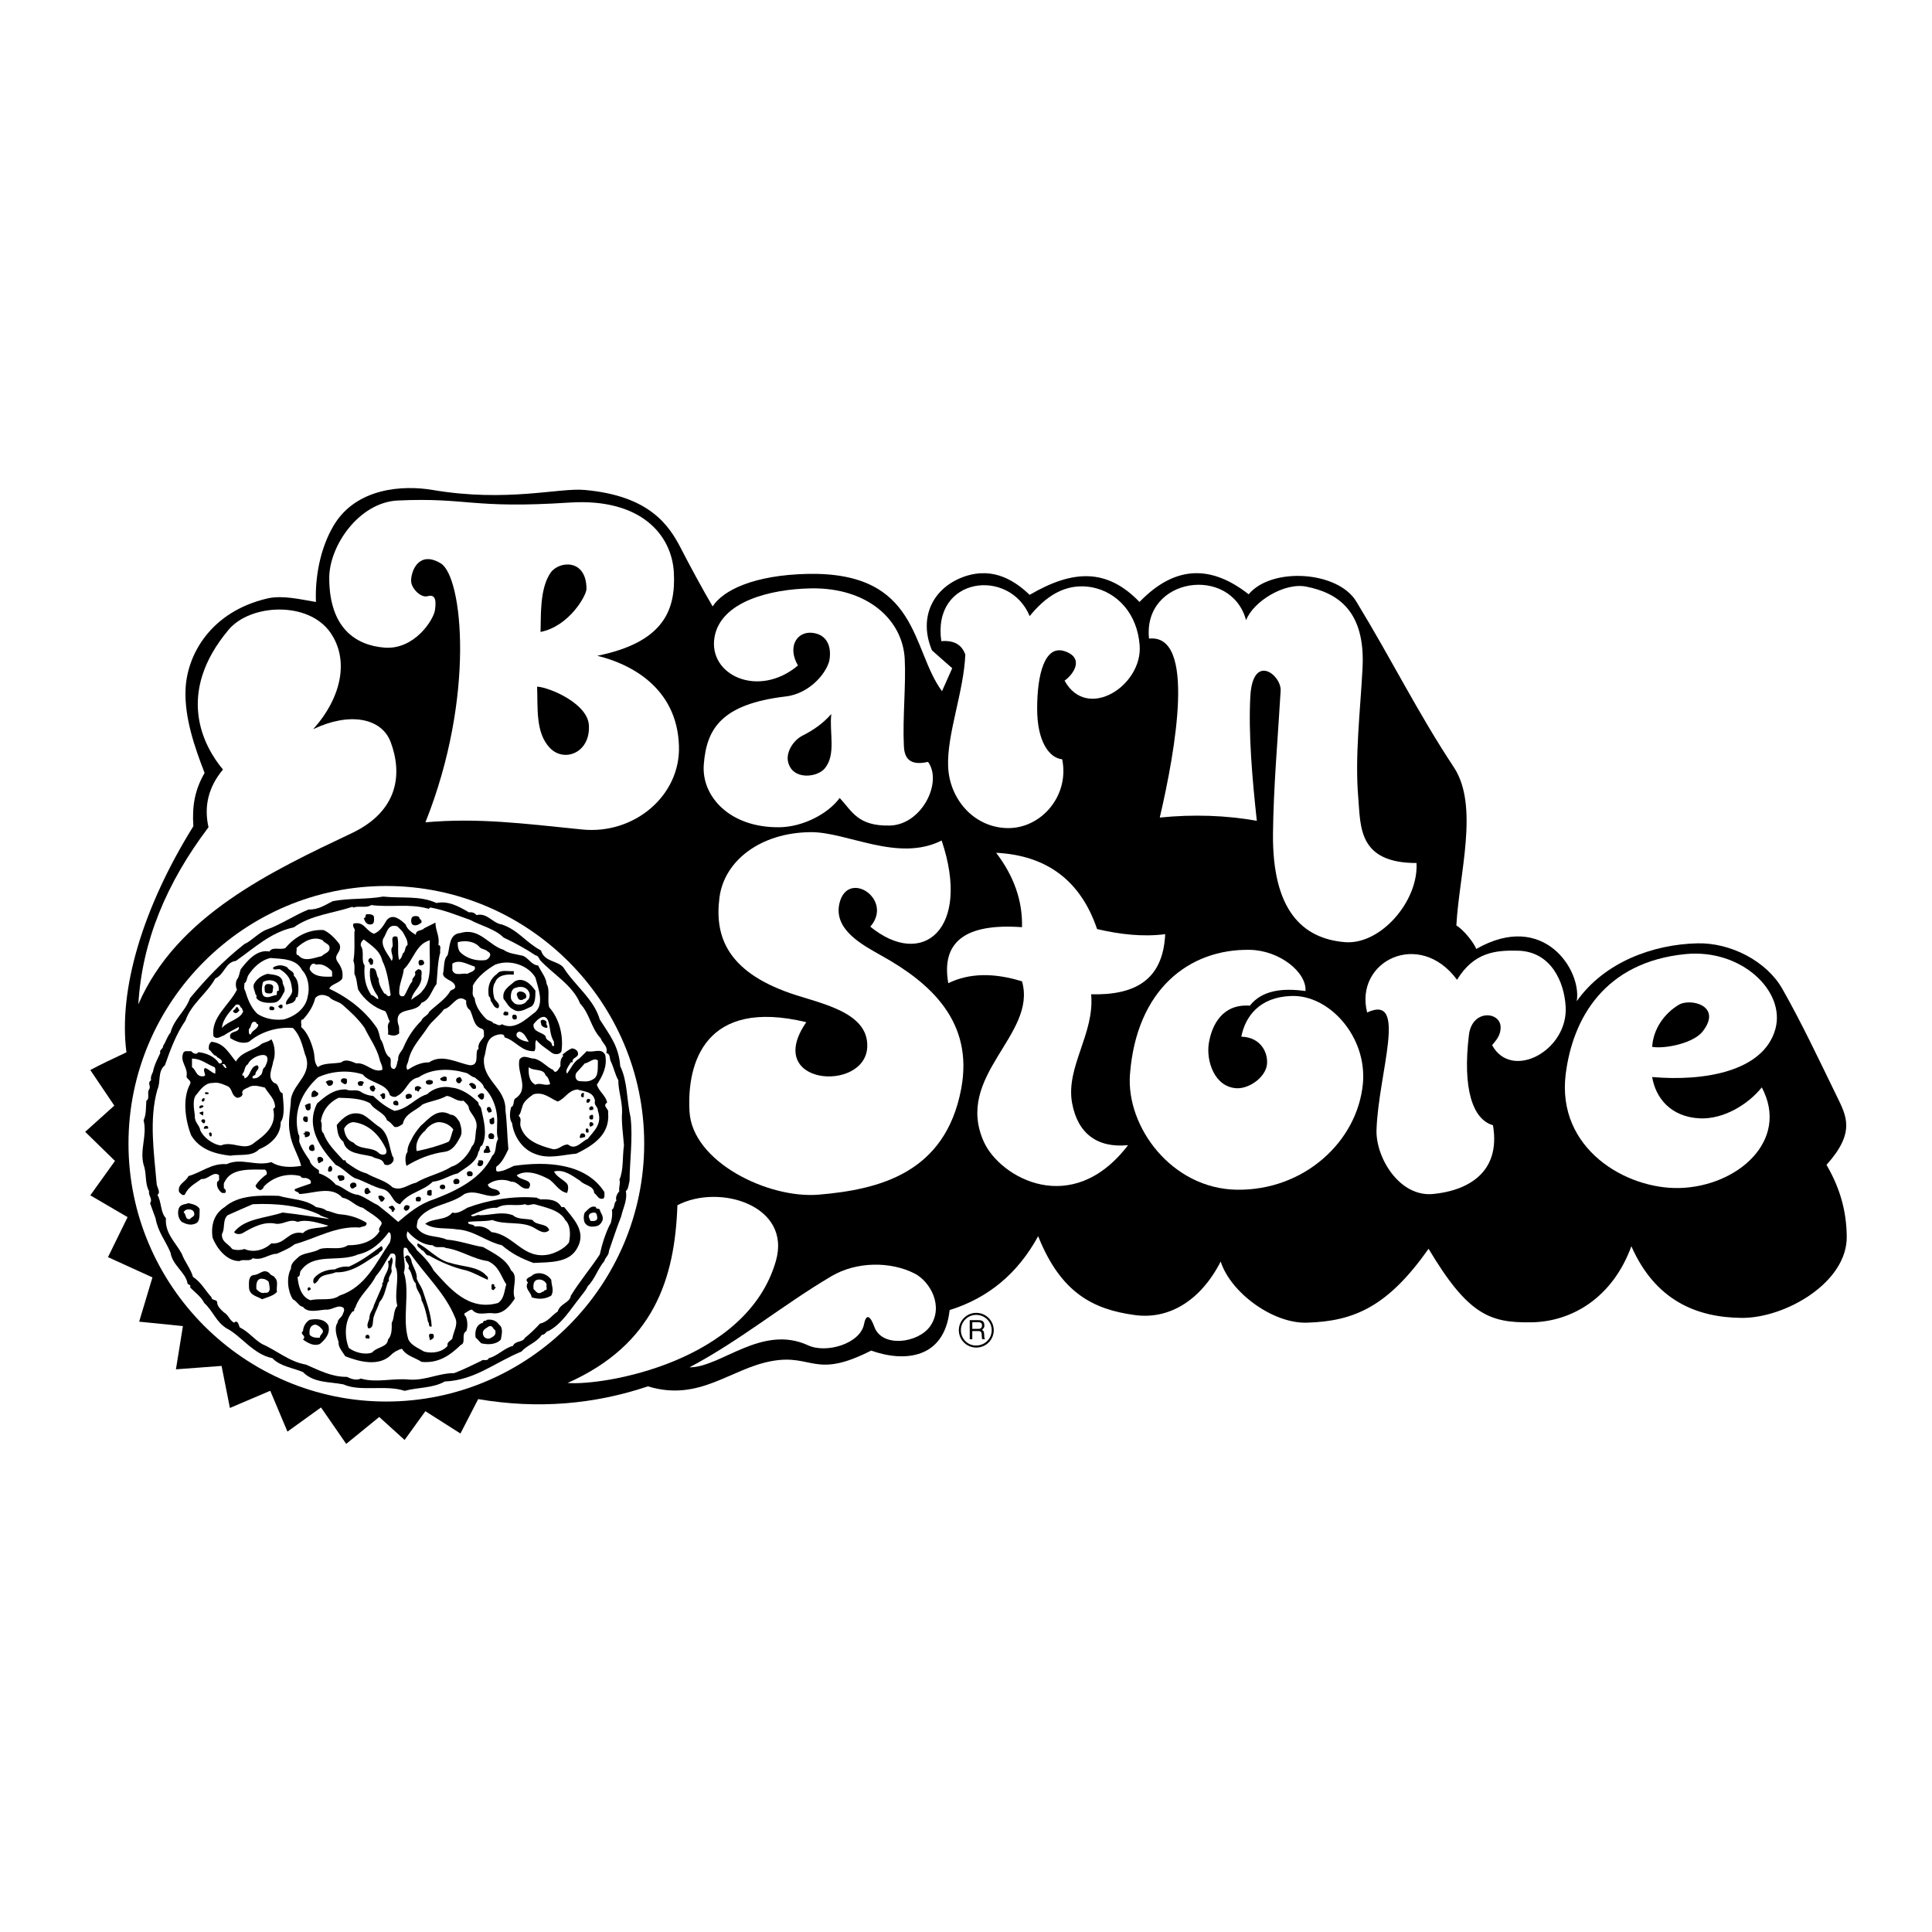 <?xml version="1.0" encoding="utf-8"?>
<!-- Generator: Adobe Illustrator 13.0.0, SVG Export Plug-In . SVG Version: 6.00 Build 14948)  -->
<!DOCTYPE svg PUBLIC "-//W3C//DTD SVG 1.0//EN" "http://www.w3.org/TR/2001/REC-SVG-20010904/DTD/svg10.dtd">
<svg version="1.0" id="Layer_1" xmlns="http://www.w3.org/2000/svg" xmlns:xlink="http://www.w3.org/1999/xlink" x="0px" y="0px"
	 width="192.756px" height="192.756px" viewBox="0 0 192.756 192.756" enable-background="new 0 0 192.756 192.756"
	 xml:space="preserve">
<g>
	<polygon fill-rule="evenodd" clip-rule="evenodd" fill="#FFFFFF" points="0,0 192.756,0 192.756,192.756 0,192.756 0,0 	"/>
	<path fill-rule="evenodd" clip-rule="evenodd" d="M12.615,104.99c-0.815-6.268,1.631-14.438,6.676-22.558
		c-0.136-2.056,0.153-3.635,1.122-5.317c-1.002-2.582-2.005-5.504-1.903-8.273c0.119-3.482,2.48-7.814,8.188-9.139
		c1.495-0.339,3.295,0.102,4.824,0.357c-0.102-2.412,0.408-5.351,1.767-7.627c2.259-3.805,6.982-4.042,9.87-3.55
		c7.423,1.257,12.622-0.238,15.169,0c6.489,0.577,8.425,3.533,9.615,5.843c0.9,1.75,2.157,4.077,3.159,5.776
		c1.02-1.597,4.077-3.126,9.479-3.245c11.161-0.221,10.311,7.525,13.403,11.704c0.34-0.765,0.68-1.529,1.019-2.293
		c-0.679-0.594-1.359-1.189-2.021-1.784c-1.376-3.278,0.085-6.268,3.262-7.372c3.007-1.02,5.146,0.577,6.489,1.834
		c4.331-2.531,7.712-2.65,10.956,0.713c3.636-3.771,7.254-3.618,10.889-0.765c2.294-2.751,8.901-2.327,10.736,0.714
		c3.669,6.03,6.099,11.042,9.75,16.562c2.531,3.873,0.51,10.634,0.238,15.764c0.832,0.51,1.801,1.834,1.987,2.344
		c6.744-3.856,10.549,2.157,10.022,5.214c2.769-3.923,7.645-5.673,12.026-5.775c3.312-0.085,6.914,1.767,8.494,4.552
		c1.937,3.414,3.687,7.135,5.419,10.686c0.985,2.004,1.886,3.635-1.02,6.861c1.376,2.361,1.987,4.639,2.021,7.119
		c0.085,4.586-6.081,8.17-10.464,8.152c-4.519-0.033-8.646-1.748-11.024-7.15c-1.852,5.078-5.878,7.541-10.006,7.592
		c-4.076,0.053-6.268-0.695-10.227-7.338c-4.06,5.76-7.406,7.236-12.146,7.373c-3.397,0.102-7.609-3.008-8.595-6.098
		c-2.056,4.008-5.267,5.809-8.596,5.334c-4.111-0.561-7.355-2.191-9.615-7.865c-2.021,3.703-4.96,6.166-8.833,7.371
		c-0.526,4.91-4.552,5.215-7.831,4.043c-5.623,2.871-5.843,0.322-9.869,1.037c-4.162,0.73-7.22,4.111-12.401,2.531
		c-5.317,1.783-10.939,2.293-16.936,1.273l-1.767,3.432l-3.5-2.225l-2.072,2.869l-2.531-2.293l-3.296,2.684l-2.514-3.635
		l-3.347,2.412l-1.716-4.076l-4.025,1.715l-0.833-4.195l-4.552,0.34l0.696-4.314l-4.365-0.441l1.325-4.418l-4.434-2.021l1.954-3.99
		l-3.72-2.176l2.463-3.432l-2.973-2.904l2.905-2.615l-2.395-3.551C10.253,106.096,11.103,105.705,12.615,104.99L12.615,104.99z"/>
	<path fill-rule="evenodd" clip-rule="evenodd" d="M99.146,132.715c0-0.951-0.781-1.732-1.75-1.732
		c-0.951,0-1.732,0.781-1.732,1.732c0,0.967,0.781,1.732,1.732,1.732C98.365,134.447,99.146,133.682,99.146,132.715L99.146,132.715z
		"/>
	<path fill-rule="evenodd" clip-rule="evenodd" fill="#FFFFFF" d="M164.836,107.455c5.215,0.457,11.144-0.562,12.299-4.809
		c1.019-3.754-3.381-8-8.97-7.457c-8.068,0.798-11.263,6.404-11.959,12.009c-0.9,7.406,6.014,11.467,11.364,11.33
		c5.759-0.152,11.025-4.723,8.205-10.039c-1.427,1.768-3.856,3.178-6.149,3.092C166.637,111.445,165.176,109.492,164.836,107.455
		L164.836,107.455z"/>
	<path fill-rule="evenodd" clip-rule="evenodd" fill="#FFFFFF" d="M136.399,101.016c-1.291-5.129,5.215-8.357,8.97-3.262
		c1.682-2.751,3.821-2.955,6.063-2.904c3.313,0.068,4.638,3.125,4.773,5.572c0.272,4.383-5.385,7.439-7.338,3.855
		c0.289-0.373,0.866-0.9,0.849-1.801c-0.017-1.562-2.836-1.816-3.159,0.766c-0.662,5.418,0.391,8.459,2.396,9.02
		c0.832,4.857-2.718,6.557-5.979,6.863c-3.347,0.322-5.708-3.619-5.64-6.354C137.504,107.115,140.527,99.096,136.399,101.016
		L136.399,101.016z"/>
	<path fill-rule="evenodd" clip-rule="evenodd" fill="#FFFFFF" d="M124.695,100.336c1.206-1.527,3.211-1.783,5.555-1.461
		c0.119-1.885-2.599-4.059-5.555-4.11c-6.047-0.102-11.313,3.94-11.959,12.434c-0.391,5.215,4.162,11.416,10.686,11.5
		c6.658,0.086,11.992-4.773,12.553-10.566c0.441-4.688-3.347-8.9-7.135-8.764c-3.21,0.102-4.604,2.072-4.994,4.059
		c1.869,0.051,2.667,1.496,2.565,2.736c-0.119,1.273-1.716,2.445-2.989,2.412c-2.26-0.086-3.092-2.736-2.82-4.469
		C120.891,102.273,121.96,100.133,124.695,100.336L124.695,100.336z"/>
	<path fill-rule="evenodd" clip-rule="evenodd" fill="#FFFFFF" d="M94.611,98.094c-0.73-4.127,1.699-5.996,7.355-5.588
		c0.067-2.616-0.799-5.096-2.582-7.423c5.079,0.255,8.442,2.803,10.073,7.61c2.259,0.527,4.536,0.799,6.795,0.51
		c-0.221,4.706-3.177,6.099-7.39,5.997c0.374,3.924-2.548,7.236-1.902,10.838c0.561,3.074,2.531,4.518,5.589,4.213
		c-5.589,7.32-12.74,3.244-14.371-0.289c-3.041-6.643,5.334-10.703,3.788-16.053C99.113,97.023,96.65,97.092,94.611,98.094
		L94.611,98.094z"/>
	<path fill-rule="evenodd" clip-rule="evenodd" fill="#FFFFFF" d="M80.444,101.984c-10.073-2.43-11.925,4.025-11.653,8.9
		c0.272,5.047,7.865,8.732,12.894,8.307c5.996-0.508,12.638-2.123,14.218-10.582c1.24-6.643-3.023-10.516-7.933-13.25
		c-1.937-1.087-4.791-2.599-4.23-5.182c0.781-3.533,5.47-0.458,3.091,2.277c5.215,4.264,10.09,0.237,7.118-8.596
		c-4.366,2.208-9.462-0.883-13.097-0.833c-4.96,0.051-8.596,2.837-9.071,6.523c-0.509,3.924,0.833,7.355,7.016,9.53
		c2.956,1.035,7.882,1.834,7.729,5.385C86.322,109.033,76.079,108.303,80.444,101.984L80.444,101.984z"/>
	<path fill-rule="evenodd" clip-rule="evenodd" fill="#FFFFFF" d="M114.639,63.713c-0.645-6.116,8.171-7.389,9.683-1.834
		c0.714-1.869,3.839-3.805,6.031-3.347c3.125,0.628,5.877,2.429,5.588,8.103c-0.221,4.332-0.781,8.799-0.424,12.979
		c0.237,2.888,0,6.489,5.81,6.489c0.203,3.822-3.585,8.154-7.102,7.899c-4.348-0.34-7.287-3.261-7.219-10.82
		c0.051-4.757,0.492-9.564,0.764-14.27c0.086-1.562-2.769-3.822-3.023,0.544c-0.203,3.72,0.188,8.221,0.646,12.434
		c-3.074-0.543-6.302-0.662-9.683-0.323C117.271,74.89,119.361,63.203,114.639,63.713L114.639,63.713z"/>
	<path fill-rule="evenodd" clip-rule="evenodd" fill="#FFFFFF" d="M93.915,63.968c-0.935-6.438,6.812-7.356,8.816-2.498
		c1.443-1.783,3.482-3.431,6.319-2.854c2.412,0.51,4.416,2.582,4.654,5.775c0.306,4.009-5.249,7.61-7.491,3.517
		c0.917-0.646,2.004-2.276,0-2.939c-2.005-0.663-2.735,2.395-2.735,5.691c-0.017,3.295,1.189,4.96,2.497,5.096
		c0.747,3.635-2.106,6.948-5.504,6.862c-3.38-0.085-5.775-2.973-5.877-6.183c-0.119-3.21,1.563-7.423,1.716-11.127
		C95.954,64.307,95.172,63.866,93.915,63.968L93.915,63.968z"/>
	<path fill-rule="evenodd" clip-rule="evenodd" fill="#FFFFFF" d="M79.612,66.396c-1.087-1.869-0.102-3.414,1.41-3.261
		c1.512,0.153,1.919,1.393,1.75,2.599c-0.153,1.206-1.868,3.465-4.4,3.754c-6.421,0.764-7.882,3.245-8.154,6.778
		c-0.255,3.159,2.565,6.336,7.56,6.268c2.361-0.034,4.858-1.359,5.997-2.921c1.24,1.325,1.8,2.82,4.994,2.752
		c3.193-0.068,5.3-4.315,3.822-6.353c-2.056,0.476-2.361-0.629-2.412-1.58c-0.136-2.837,0.221-6.115,0.085-8.697
		c-0.204-3.89-3.703-7.118-9.326-7.033c-4.094,0.068-9.02,1.308-9.649,4.858C70.626,67.365,75.671,69.709,79.612,66.396
		L79.612,66.396z"/>
	<path fill-rule="evenodd" clip-rule="evenodd" fill="#FFFFFF" d="M13.804,100.201c3.806-8.851,13.335-13.301,21.319-17.089
		c4.688-2.242,5.011-5.979,3.856-9.071c-0.917-2.446-4.145-3.007-7.729-1.291c2.871-3.211,3.584-6.948,1.715-9.632
		c-2.191-3.16-7.967-2.888-10.158-0.289c-5.334,6.354-2.514,11.62-0.561,13.947c-1.444,1.732-1.919,3.652-1.444,5.758
		C16.624,88.055,14.161,93.933,13.804,100.201L13.804,100.201z"/>
	<path fill-rule="evenodd" clip-rule="evenodd" fill="#FFFFFF" d="M41.017,57.937c-0.017,0.714,0.935,1.733,1.631,1.546
		c0.646-0.17,0.934,0.136,0.748,1.393c-0.153,1.002-2.073,3.975-5.045,3.737c-2.921-0.238-5.47-2.005-5.503-6.88
		c-0.034-3.262,2.973-7.61,6.829-7.797c7.016-0.322,7.338,0.85,17.157,0.204c7.22-0.459,10.209,3.33,10.396,6.981
		c0.204,3.754-1.019,6.965-7.644,8.307c3.126,0.748,7.984,3.058,8.154,9.021c0.153,4.943-4.484,8.85-9.683,8.307
		c-6.013-0.612-10.379-1.172-15.611-0.713c5.012-12.554,3.704-24.529,1.529-25.837C41.833,54.914,41.017,56.901,41.017,57.937
		L41.017,57.937z"/>
	<path fill-rule="evenodd" clip-rule="evenodd" fill="#FFFFFF" d="M68.791,136.418c5.079-2.686,9.343-6.252,14.184-9.105
		c2.497-1.461,5.861-1.479,8.273-0.256c1.58,0.816,2.922,3.279,1.563,5.25c-1.207,1.715-4.808,2.174-5.572,0.084
		c-0.391-1.086-0.815-1.408-1.036-0.271c-0.391,1.953-3.771,2.939-5.572,2.107C75.994,132.086,71.917,136.434,68.791,136.418
		L68.791,136.418z"/>
	<path fill-rule="evenodd" clip-rule="evenodd" fill="#FFFFFF" d="M56.628,137.98c8.612-3.84,10.702-10.396,10.957-17.734
		c4.196-2.191,11.432,0.033,9.818,5.588C74.499,135.873,60.247,138.27,56.628,137.98L56.628,137.98z"/>
	<path fill-rule="evenodd" clip-rule="evenodd" d="M164.836,104.447c0.119-1.834,1.24-3.346,2.649-4.195
		c1.139-0.697,4.4,0.068,2.396,2.65C168.998,104.057,166.178,104.668,164.836,104.447L164.836,104.447z"/>
	<path fill-rule="evenodd" clip-rule="evenodd" d="M82.941,71.238c-0.221,1.818,0.51,4.043-0.663,5.436
		c-0.765,0.917-3.295,1.206-3.669-0.748c-0.169-0.934,0.561-2.072,1.427-2.514C81.26,72.784,82.143,72.138,82.941,71.238
		L82.941,71.238z"/>
	<path fill-rule="evenodd" clip-rule="evenodd" d="M53.587,68.503c0.085,2.158-0.169,4.586,1.257,6.099
		c1.427,1.529,4.094,0.509,3.907-2.276C58.599,70.185,54.862,68.588,53.587,68.503L53.587,68.503z"/>
	<path fill-rule="evenodd" clip-rule="evenodd" d="M53.928,63.05c0.067-1.359-0.136-4.298,1.019-5.929
		c0.849-1.172,3.567-1.393,3.567,1.648C58.514,59.381,56.815,62.473,53.928,63.05L53.928,63.05z"/>
	<path fill-rule="evenodd" clip-rule="evenodd" fill="#FFFFFF" d="M38.537,88.395c14.167,0,25.735,11.535,25.735,25.701
		c0,14.168-11.568,25.736-25.735,25.736c-14.167,0-25.718-11.568-25.718-25.736C12.819,99.93,24.37,88.395,38.537,88.395
		L38.537,88.395z"/>
	<path fill-rule="evenodd" clip-rule="evenodd" fill="#FFFFFF" d="M98.943,132.715c0,0.848-0.696,1.527-1.546,1.527
		c-0.849,0.018-1.529-0.68-1.529-1.527c0-0.85,0.68-1.529,1.529-1.529C98.247,131.186,98.943,131.865,98.943,132.715L98.943,132.715
		z"/>
	<path fill-rule="evenodd" clip-rule="evenodd" d="M96.751,133.615h0.255v-0.816h0.628c0.391,0,0.289,0.357,0.323,0.578l0.034,0.238
		h0.288c-0.102-0.154-0.067-0.205-0.085-0.459c-0.034-0.322-0.034-0.357-0.221-0.477c0.17-0.152,0.255-0.238,0.238-0.475
		c-0.018-0.441-0.306-0.494-0.612-0.494h-0.85V133.615L96.751,133.615z"/>
	<path fill-rule="evenodd" clip-rule="evenodd" fill="#FFFFFF" d="M97.618,131.916c0.153,0,0.391,0.051,0.357,0.373
		c-0.034,0.256-0.187,0.289-0.357,0.289h-0.611v-0.662H97.618L97.618,131.916z"/>
	<path fill-rule="evenodd" clip-rule="evenodd" d="M43.548,90.094c1.206-0.255,2.276,0.374,3.245,0.934
		c0.306-0.051,0.561,0.051,0.747,0.272c1.07-0.272,1.597,0.815,2.531,0.934c1.665,0.578,2.327,1.75,3.907,2.599
		c0.34,1.155,1.614,0.985,2.226,1.682c1.155,1.835,3.041,3.144,3.635,5.198c0.951,1.512,1.903,2.633,2.039,4.654
		c0.748,1.529,0.628,3.346,1.036,5.129c0.238,2.023-0.085,4.299-0.102,6.32c-0.102,0.34-0.102,0.814-0.374,1.02
		c0.187,0.865-0.306,1.783-0.458,2.514c-0.476,1.207-0.85,2.379-1.223,3.449c-0.017,0.492-0.34,0.576-0.459,1.018
		c-0.628,0.715-0.951,1.818-1.665,2.516c-0.187,0.441-0.561,0.814-0.849,1.223c-0.85,1.053-1.733,2.549-3.075,3.244
		c-0.255,0.018-0.306,0.391-0.646,0.373c-0.578,0.816-1.41,0.986-2.056,1.682c-2.599,1.055-4.621,2.855-7.627,2.975
		c-1.189,0.678-2.684,0.576-4.009,0.934c-1.886-0.629-4.434,0.119-6.116-0.646c-1.41-0.271-2.956-0.135-4.026-1.223
		c-1.019-0.441-2.276-0.561-3.058-1.393c-1.886-0.357-3.16-2.275-4.57-2.973c-1.087-0.697-1.308-1.682-2.225-2.531
		c-0.323-0.662-1.002-1.104-1.41-1.562c0.153-0.34-0.289-0.188-0.272-0.477c-0.238-1.053-1.495-1.75-1.682-2.988
		c-0.51-1.225-1.24-2.021-1.495-3.432c-0.187-0.477-0.356-1.002-0.543-1.496c0.289-0.441-0.187-0.73-0.102-1.205
		c-0.441-0.766-0.221-1.783-0.543-2.617c-0.408-1.527,0.374-2.92,0-4.449c0.272-0.578,0.221-1.275,0.272-1.953
		c0.374-0.188,0.051-0.799,0.271-1.121c0.238-0.34-0.221-0.646,0.204-0.918c-0.085-0.322,0.102-0.662,0.187-0.85
		c0.119-0.662,0.476-1.324,0.73-1.869c-0.119-0.355,0.289-0.373,0.289-0.73c0.289-0.424,0.391-0.916,0.73-1.307
		c0.374-1.41,1.444-2.057,1.954-3.449c1.529-1.852,3.295-3.72,5.418-5.385c0.748-0.323,1.444-1.189,2.311-1.478
		c1.359-0.492,2.701-1.41,4.094-1.97c0.935,0.034,1.648-0.442,2.412-0.833c1.75-0.323,3.312-0.153,5.028-0.458
		C40.117,89.652,41.884,89.329,43.548,90.094L43.548,90.094z"/>
	<path fill-rule="evenodd" clip-rule="evenodd" fill="#FFFFFF" d="M42.699,90.654c0.137,0.085,0.137-0.153,0.289-0.102
		c1.444,0.272,2.548,0.748,3.907,1.223c1.121,0.595,2.514,0.917,3.347,1.767c1.172,0.543,2.225,1.138,3.177,1.767
		c0.271,0.051,0.339,0.255,0.458,0.476c1.325,1.444,3.245,2.479,4.009,4.349c0.968,1.02,1.07,2.43,2.038,3.449
		c0.17,0.51,0.781,0.814,0.561,1.477c0.441,0.086,0.306,0.561,0.458,0.85c0.306,0.611,0.408,1.273,0.748,1.869
		c-0.017,1.002,0.391,2.039,0.374,3.16c-0.085,1.068,0.119,2.344,0.187,3.346c-0.17,1.139-0.017,2.412-0.458,3.432
		c0.153,0.203-0.102,0.85,0,1.121c-0.17,0.186-0.441,0.629-0.289,0.934c-0.289,0.256-0.152,0.766-0.458,0.918
		c0.068,0.408,0.017,0.85-0.102,1.309c-0.509,0.916-0.883,2.139-1.104,3.158c-0.832,1.275-2.072,2.77-2.888,4.111
		c-0.102,0.73-1.07,0.764-1.308,1.58c-0.628,0.408-0.968,1.035-1.767,1.205c-0.458,0.494-0.985,1.02-1.495,1.41
		c-0.255,0.51-0.951,0.256-1.206,0.816c-0.884,0.221-1.546,1.018-2.413,1.223c-0.153,0.373-0.561,0.051-0.748,0.271
		c-0.9,0.426-1.766,0.867-2.7,1.223c-1.58,0-2.854,0.748-4.468,0.646c-1.682-0.17-3.278,0.355-4.841-0.102
		c-0.458,0.221-0.985,0.033-1.393-0.17c-1.529,0.016-2.786-0.662-4.094-1.225c-1.631-0.271-3.024-1.477-4.383-2.055
		c-0.9-0.561-1.292-1.189-2.225-1.664c-0.068-0.119-0.17-0.832-0.561-0.459c-0.493-0.289-0.526-0.748-1.019-1.037
		c-0.306-0.287-0.68-0.611-0.663-1.018c-0.051-0.289-0.594-0.154-0.561-0.477c-0.578-0.611-1.036-1.512-1.852-2.039
		c-0.238-0.832-0.833-1.512-1.121-2.311c-0.628-1.154-1.699-2.037-1.58-3.549c-0.56-0.578-0.424-1.598-0.849-2.328
		c0.391-0.254-0.102-0.781-0.085-1.205c-0.254-2.973-0.764-6.336,0.085-9.309c0.356-0.766,0-1.803,0.748-2.414
		c0.543-1.545,1.104-3.09,2.055-4.467c0.561-1.648,2.124-2.666,2.973-4.195c0.935-0.408,1.002-1.631,2.056-1.75
		c1.834-1.291,3.5-2.871,5.775-3.346c1.716-1.24,3.89-1.393,5.861-2.056c0.017,0.034,0.068,0.085,0.084,0.085
		c0.544-0.221,1.292,0.085,1.784-0.255C38.979,90.552,40.864,90.128,42.699,90.654L42.699,90.654z"/>
	<path fill-rule="evenodd" clip-rule="evenodd" d="M37.314,91.588c0.034,0.306,0,0.663-0.374,0.646
		c-0.391,0.017-0.561-0.339-0.646-0.646c0.272,0.017,0.085-0.289,0.272-0.374C36.872,91.198,37.348,91.198,37.314,91.588
		L37.314,91.588z"/>
	<path fill-rule="evenodd" clip-rule="evenodd" d="M41.867,91.673c0.17,0.102,0.204,0.187,0.187,0.374
		c-0.255,0.204-0.628,0.391-0.917,0.187c-0.153-0.187-0.153-0.561,0-0.747C41.357,91.333,41.884,91.351,41.867,91.673L41.867,91.673
		z"/>
	<path fill-rule="evenodd" clip-rule="evenodd" d="M40.474,92.234c0.136,0.458,0.561,0.765,1.019,1.036
		c-0.017-0.543,0.595-0.356,0.833-0.662c0.374-0.187,0.748-0.374,1.121-0.561c0,0.849,0.442,1.325,0.289,2.242
		c0.34,0.034,0.119,0.492,0.187,0.73c-0.271,1.019-0.271,2.123-0.374,3.16c-0.458,0.561-0.68,1.631-1.495,1.867
		c-0.527,1.156-2.769,0.256-2.328,2.141c0.153,0.256,0.068,0.629,0.103,0.918c-0.374,0.307-0.714,0.221-1.122,0.102
		c0.102-0.543-0.187-0.883,0.187-1.307c-0.221-0.324-0.221-0.73-0.476-1.02c-1.054-0.324-2.089-1.139-2.684-2.141
		c-0.153-0.629-0.102-1.002-0.374-1.58c-0.017-0.306,0.068-0.917-0.102-1.291c0.17-0.9,0.085-2.123,0.102-2.888
		c0.17-0.323-0.238-0.408-0.102-0.833c1.104-0.254,1.189,0.697,2.056,1.019c0.663-0.289,0.917-0.798,1.292-1.393
		C39.216,91.096,39.981,91.775,40.474,92.234L40.474,92.234z"/>
	<path fill-rule="evenodd" clip-rule="evenodd" fill="#FFFFFF" d="M40.185,92.981c0.221,0.441,0.509,0.798,0.476,1.308
		c-0.306,0.153-0.17,0.696-0.476,0.833c-0.085,0.323-0.136,0.458-0.356,0.662c-0.221-0.628,0-1.614-0.188-2.327
		c-0.9-0.238-0.238,0.798-0.561,1.121c-0.153,0.476,0.272,0.85,0,1.291c-0.424-0.764-1.104-1.461-0.849-2.225
		c0.374-0.459,0.391-1.529,1.41-1.223C39.862,92.625,39.981,92.761,40.185,92.981L40.185,92.981z"/>
	<path fill-rule="evenodd" clip-rule="evenodd" d="M33.866,94.188c0.323,0.833-0.68,1.02-0.187,1.767
		c0.357,0.51,0.578,0.934,0.476,1.665c-0.306,0.492-1.104,0.543-1.308,1.02c1.902,0.9,3.584,2.191,4.756,3.924
		c0.187,0.322,0.255,0.746,0.357,1.121c0.408,0.525,0.306,1.273,0.833,1.75c0.476,0.203-0.17,1.188,0.561,1.223
		c0.289-0.256,0.238-0.697,0.374-0.934c-0.051-0.613,0.425-0.85,0.561-1.309c0.442-1.002,0.968-1.801,1.767-2.6
		c0.068-0.322,0.679-0.527,0.747-0.85c0.646-0.645,1.716-1.307,2.141-2.123c0.153-0.119,0.441-0.119,0.476-0.391
		c-0.068-0.68-1.155-0.662-1.223-1.291c0.153-0.612,0.017-1.427,0.458-1.852c0.255-0.815,0.102-2.141,1.308-2.225
		c1.869-0.561,2.803,1.24,4.281,1.682c0.493,0.357,1.104,0.408,1.682,0.543c0.781,0.085,0.968,0.951,1.767,1.019
		c0.323,0.696,0.765,1.122,0.85,1.852c0.357,0.578,0.034,1.613,0.255,2.326c0.968,1.07,1.444,2.77,1.223,4.367
		c-0.119,0.34-0.646,0.373-0.935,0.186c-0.543-0.424-1.189-0.799-1.58-1.307c-0.204,0.34,0.017,0.797-0.187,1.121
		c-1.308,0.084-1.834-1.055-2.99-1.377c0.034-0.459-0.663-0.289-0.917-0.188c-1.019,0.391-0.832,1.428-1.121,2.227
		c-0.221,2.311,2.225,2.955,2.141,5.299c0.153,1.105,0.169,2.549,0.289,3.822c-0.306,0.629-0.646,1.377-1.206,1.75
		c0,0.188-0.085,0.373,0.085,0.477c0.628,0,1.138-0.324,1.665-0.561c3.245-0.477,7.186-0.289,9.037,2.615
		c-0.017,0.203,0.068,0.477-0.102,0.646c-0.51,0.135-0.578-0.307-0.917-0.562c-0.051-0.746-0.968-0.73-1.393-1.205
		c-0.799-0.51-1.614-1.189-2.616-0.934c0.255,0.51,0.815,0.746,1.206,1.121c0.306,0.236,0.204,0.746,0.102,1.018
		c-0.849-0.135-1.206-1.018-1.868-1.393c-0.9-0.475-2.174-0.984-3.16-0.373c0.306,0.561,1.767,0.373,1.206,1.309
		c-0.833,0.186-0.985-0.697-1.767-0.664c-0.73-0.322-1.715-0.221-2.327,0.289c0.188,0.629,1.122,0.256,1.223,0.936
		c-1.121,0.662-2.259-0.561-3.55,0c-1.444,1.137-3.636,1.035-4.655,2.598c-0.034,0.238-0.119,0.459-0.102,0.748
		c0.731,1.07,2.004,0.748,2.99,1.207c1.274,0.102,2.413,0.543,3.635,0.746c1.07,0.629,2.31,1.189,2.786,2.328
		c0.816,0.611-0.017,1.852,0.374,2.803c-0.458,0.68-1.104,1.562-2.14,1.477c-0.714-0.135-1.546,0.324-2.14-0.373
		c-0.289,0.018-0.493,0.271-0.748,0.373c0,0.086-0.017,0.238,0.102,0.273c0.204,0.355,0.255,1.035,0.085,1.494
		c-0.561,0.307,0.017,1.189-0.561,1.393c-1.053,1.02-2.208,1.852-3.907,1.682c-0.663-0.441-1.512-0.578-1.954-1.307
		c-0.424,0.102-0.849,0.355-1.121,0.645c-1.206,1.154-3.159,0.646-4.535,0.102c-0.221-0.373-0.748-0.934-0.663-1.41
		c-0.17-0.51-0.493-1.426-0.102-1.936c0-0.322,0.323-0.492,0.476-0.748c0.068-0.254,0.289-0.475,0.102-0.746
		c-0.561-0.375-1.121,0.271-1.784,0.186c-0.696,0.051-1.784,0.373-2.242-0.271c-0.408-0.051-0.578-0.543-1.019-0.764
		c-0.493-0.748-0.68-2.141-0.187-3.059c-0.017-0.543,0.391-0.814,0.833-1.223c0.543-0.373,1.427-0.34,2.055-0.73
		c0.883-0.256,2.021,0.17,2.786-0.373c1.257,0.016,2.531-0.357,3.159-1.395c-0.221-0.457,0.476-0.627,0.102-1.035
		c-0.543-0.561-1.291-0.936-1.767-1.309c-0.815-0.186-1.206-0.865-2.039-1.002c-1.07-1.24-2.904-0.408-4.297-0.373
		c-0.085-0.289-0.527-0.188-0.459-0.477c0.442-0.186,1.053-0.373,1.58-0.561c0.17-0.34-0.255-0.51-0.458-0.561
		c-0.204,0-0.442,0.051-0.544-0.188c-1.393-0.355-2.769,0.119-3.652,1.037c-0.085,0.238-0.136,0.271-0.374,0.373
		c-0.204-0.119-0.408-0.186-0.458-0.475c0.272-0.408,0.646-0.781,1.121-1.121c0.017-0.188-0.017-0.357-0.187-0.459
		c-1.393,0-3.346-0.188-4.009,1.205c-0.153,0.17-0.068,0.443-0.085,0.664c0.153,0.084,0.204,0.152,0.187,0.373
		c-0.067,0.152-0.254,0.068-0.374,0.084c-0.306-0.221-0.594-0.627-0.476-1.121c0.306-0.117,0.136-0.406,0.187-0.645
		c-0.578-0.459-1.087,0.459-1.767,0.373c-0.628,0.477-1.291,0.748-1.665,1.58c-0.289,0.119-0.441-0.203-0.561-0.271
		c-0.187-0.832,0.646-0.969,0.935-1.598c1.291-0.355,2.31-1.307,3.805-1.188c1.461-0.68,2.905,0.254,4.468-0.205
		c0.815,0.545,1.971,0.545,2.973,0.375c-0.255-1.037-0.968-2.072-1.121-3.246c-0.255-1.137,0.085-2.428,0.102-3.447
		c0.306-1.631,2.259-2.463,1.393-4.469c-0.271-0.934-0.509-1.936-1.206-2.598c-1.58-0.119-3.211,0.391-4.366,1.375
		c-0.645,0.271-1.342-0.033-1.868-0.355c-0.238-0.85,0.951-0.443,0.849-1.121c-0.493,0.271-1.087,0.561-1.495,0.848
		c-0.357,0.104-0.68,0.443-1.036,0.086c-0.289-1.885,1.562-3.092,2.344-4.654c-0.153-0.289-0.153-0.748,0-1.02
		c0.238-0.289,0.238-0.68,0.374-1.019c0.561-0.713,1.546-2.021,2.871-1.767c0.289-0.527,1.121-0.102,1.597-0.357
		c0.9-1.087,2.242-1.869,3.805-1.784C32.948,93.101,33.458,93.661,33.866,94.188L33.866,94.188z"/>
	<path fill-rule="evenodd" clip-rule="evenodd" fill="#FFFFFF" d="M32.847,94.375c0.187,0.646-0.425,0.679-0.748,1.019
		c-0.713,0.136-1.732,0.646-2.327-0.085c-0.357-0.034-0.119-0.476-0.187-0.73c0.646-0.594,1.665-1.257,2.616-0.764
		C32.337,94.069,32.66,94.103,32.847,94.375L32.847,94.375z"/>
	<path fill-rule="evenodd" clip-rule="evenodd" fill="#FFFFFF" d="M38.146,95.869c0.476,0.9,0.663,2.311,0.832,3.414
		c-0.322,0.322-0.356-0.135-0.646-0.17c-0.289-0.475-0.56-0.918-0.56-1.494c-0.306-0.323-0.085-1.189-0.833-1.002
		c-0.17,1.053,0.204,2.022,0.748,2.768c0.255,0.73-0.408-0.152-0.646-0.102c-0.595-0.918-0.748-1.75-0.663-2.956
		c-0.391-0.526,0.017-1.41-0.374-1.953c-0.051-0.272,0.068-0.476,0.289-0.646C37.093,94.357,37.909,94.833,38.146,95.869
		L38.146,95.869z"/>
	<path fill-rule="evenodd" clip-rule="evenodd" fill="#FFFFFF" d="M42.886,93.814c-0.119,1.732,0.357,3.856-0.73,5.028
		c-0.306,0.441-0.764,0.578-1.121,0.918c0.153-0.9,0.9-1.189,1.02-2.141c-0.085-0.289,0.221-0.867-0.289-0.917
		c-0.152,0-0.255,0.187-0.374,0.272c0.187,0.509-0.323,0.476-0.255,0.935c-0.391,0.441-0.527,1.086-0.849,1.477
		c-0.272,0.051-0.408-0.016-0.458-0.271c-0.034-0.951,0.356-1.512,0.458-2.412C41.255,95.784,41.51,94.17,42.886,93.814
		L42.886,93.814z"/>
	<path fill-rule="evenodd" clip-rule="evenodd" fill="#FFFFFF" d="M48.661,94.935c0.476,0.221,0.188,0.696-0.187,0.849
		c-0.935,0.136-1.971-0.153-2.616-0.849c-0.153-0.272-0.204-0.527-0.187-0.935c0.764-0.204,1.682-0.085,2.157,0.476
		C48.05,94.731,48.423,94.68,48.661,94.935L48.661,94.935z"/>
	<path fill-rule="evenodd" clip-rule="evenodd" fill="#FFFFFF" d="M30.146,96.803c0.595,0.595,0.781,1.75,0.561,2.582
		c-0.187,1.24-1.308,2.039-2.412,2.328c-0.985,0.102-1.869-0.086-2.616-0.561c-0.679-0.662-0.968-1.494-1.223-2.311
		c-0.153-0.203-0.068-0.492-0.068-0.748c0.238-0.119,0.238-0.492,0.357-0.746c0.493-0.782,1.257-1.546,2.242-1.767
		C28.158,95.683,29.568,95.631,30.146,96.803L30.146,96.803z"/>
	<path fill-rule="evenodd" clip-rule="evenodd" d="M37.229,95.784c-0.034,0.17,0.051,0.357-0.102,0.458
		c-0.271,0.136-0.221-0.289-0.374-0.289c-0.017-0.204,0.017-0.271,0.187-0.374C37.076,95.546,37.127,95.716,37.229,95.784
		L37.229,95.784z"/>
	<path fill-rule="evenodd" clip-rule="evenodd" d="M42.325,96.056c-0.017,0.237-0.271,0.271-0.458,0.271
		c-0.119-0.136-0.17-0.407,0-0.543C42.155,95.733,42.257,95.801,42.325,96.056L42.325,96.056z"/>
	<path fill-rule="evenodd" clip-rule="evenodd" fill="#FFFFFF" d="M47.354,96.43c0.187,0.476-0.459,0.544-0.73,0.73
		c-0.493-0.119-1.24,0.289-1.495-0.357c0-0.221,0-0.441,0-0.662C45.859,95.666,46.657,96.243,47.354,96.43L47.354,96.43z"/>
	<path fill-rule="evenodd" clip-rule="evenodd" fill="#FFFFFF" d="M53.418,97.533c0.271,1.037,0.9,2.582,0,3.432
		c-0.883,0.646-2.039,1.887-3.347,1.223c-0.289,0.256-0.561-0.066-0.849-0.102c-0.119-0.254-0.543-0.221-0.748-0.459
		c-0.509-0.525-1.053-1.223-1.121-2.055c-0.34-0.289-0.119-0.814-0.187-1.207c0.425-0.883,1.41-1.646,2.242-2.123
		C50.921,95.666,52.721,96.328,53.418,97.533L53.418,97.533z"/>
	<path fill-rule="evenodd" clip-rule="evenodd" fill="#FFFFFF" d="M33.135,97.059c0,0.119,0,0.271,0,0.373
		c-0.866,0.051-1.869,0.018-2.242-0.73c0.017-0.34,0.255-0.748,0.645-0.459c0.612-0.136,1.071,0.187,1.495,0.561
		C33.135,96.854,33.135,96.974,33.135,97.059L33.135,97.059z"/>
	<path fill-rule="evenodd" clip-rule="evenodd" d="M29.313,97.348c0.527,0.459,0.527,1.41,0.374,2.123
		c-0.289,0-0.102,0.289-0.289,0.373c-0.153,0.271-0.543,0.271-0.833,0.391c-0.221-0.492,0.765-0.9,0.561-1.596
		c-0.085-0.951-0.425-1.461-1.206-1.937c-0.221-0.051-0.748,0.17-0.663-0.187c0.476-0.272,0.934-0.272,1.41,0
		C28.855,96.888,29.381,96.872,29.313,97.348L29.313,97.348z"/>
	<path fill-rule="evenodd" clip-rule="evenodd" d="M51.26,97.245c-0.764-0.067-1.597,0.051-1.852,0.747
		c-0.306,0.426-0.221,1.121-0.102,1.58c0.068,0.271,0.73,0.611,0.391,1.02c-0.425,0-0.51-0.477-0.748-0.748
		c0-0.186-0.034-0.34-0.187-0.459c-0.153-1.002,0.136-1.732,0.833-2.225c0.323-0.458,1.121-0.221,1.665-0.272
		C51.26,96.99,51.26,97.143,51.26,97.245L51.26,97.245z"/>
	<path fill-rule="evenodd" clip-rule="evenodd" d="M28.192,97.908c0,0.441,0.289,0.525,0.187,1.02
		c-0.289,0.457-0.442,1.119-1.206,1.119c-0.611,0.035-1.274-0.033-1.597-0.475c-0.017-0.102,0.085-0.289-0.085-0.357
		c-0.017-0.287-0.357-0.764-0.102-1.121c0.289-0.51,0.798-0.798,1.308-0.934C27.258,97.262,28.022,97.229,28.192,97.908
		L28.192,97.908z"/>
	<path fill-rule="evenodd" clip-rule="evenodd" fill="#FFFFFF" d="M27.733,98.264c0.102,0.154,0.085,0.375,0.085,0.578
		c-0.357-0.033-0.068,0.373-0.272,0.441c-0.408,0.035-0.815,0.375-1.223,0.102c-0.289-0.271-0.204-0.967-0.085-1.393
		C26.646,97.688,27.513,97.721,27.733,98.264L27.733,98.264z"/>
	<path fill-rule="evenodd" clip-rule="evenodd" d="M53.418,98.842c0,0.578,0,1.24-0.374,1.562c-0.561,0.238-1.24,0.748-1.869,0.289
		c-0.442-0.203-0.629-0.68-0.935-1.035c-0.17-0.885,0.543-1.24,1.121-1.75C52.246,97.432,53.01,98.248,53.418,98.842L53.418,98.842z
		"/>
	<path fill-rule="evenodd" clip-rule="evenodd" d="M27.258,98.553c-0.085,0.188,0.034,0.543-0.272,0.561
		c-0.204,0-0.458,0.035-0.561-0.186c-0.017-0.324-0.119-0.596,0.187-0.748C26.918,98.162,27.292,98.18,27.258,98.553L27.258,98.553z
		"/>
	<path fill-rule="evenodd" clip-rule="evenodd" fill="#FFFFFF" d="M52.755,98.928c0.153,0.254,0.136,0.73-0.187,0.916
		c-0.204,0.391-0.815,0.477-1.206,0.289c-0.187-0.203-0.271-0.203-0.374-0.475c-0.067-0.443,0.034-1.02,0.459-1.105
		C51.906,98.383,52.483,98.418,52.755,98.928L52.755,98.928z"/>
	<path fill-rule="evenodd" clip-rule="evenodd" d="M52.483,99.283c0.136,0.375-0.204,0.34-0.374,0.477
		c-0.442,0.084-0.442-0.256-0.561-0.545C51.668,98.672,52.466,98.994,52.483,99.283L52.483,99.283z"/>
	<path fill-rule="evenodd" clip-rule="evenodd" fill="#FFFFFF" d="M36.38,102.562c0.458,0.967,1.189,1.953,1.478,3.057
		c0.085,0.459,0.323,0.646,0.289,1.121c-0.968,0.34-1.597-0.764-2.599-0.645c-0.441-0.17-1.053-0.492-1.495-0.102
		c-0.765,0.17-1.75,0.016-2.327,0.475c-0.442-0.459-0.289-1.121-0.459-1.682c-0.204-0.764-0.561-1.75-1.223-2.326
		c0.085-0.256-0.153-0.766,0.187-0.748c0.561-0.611,1.02-1.309,1.223-2.141c0.408-0.441,0.934-0.34,1.393-0.102
		c0.289,0.373,0.9,0.424,1.308,0.764C34.987,100.965,35.768,101.678,36.38,102.562L36.38,102.562z"/>
	<path fill-rule="evenodd" clip-rule="evenodd" fill="#FFFFFF" d="M46.895,100.779c0.374,0.73,0.323,1.613,1.207,1.867
		c0.254,0.119,0.153,0.459,0.187,0.748c-0.187,0.357-0.51,0.543-0.561,1.02c-0.017,0.102,0.085,0.322-0.085,0.289
		c-0.255,0.543,0.204,1.578-0.748,1.578c-1.291-0.236-2.786-1.172-4.094-0.287c-0.815-0.018-1.495,0.34-2.14,0.746
		c-0.272-0.305,0.068-0.695,0.085-0.934c0.289-1.342,1.24-2.242,1.953-3.346c0.374-0.578,1.087-1.07,1.597-1.768
		c0.85-0.188,1.308-1.648,2.225-0.85C46.453,100.252,46.64,100.625,46.895,100.779L46.895,100.779z"/>
	<path fill-rule="evenodd" clip-rule="evenodd" fill="#FFFFFF" d="M24.013,100.506c0.221,0.086,0.102,0.238,0.255,0.375
		c-0.255,0.814-1.546,0.984-2.124,1.682c0.068-0.951,0.9-1.732,1.393-2.328C23.826,100.184,23.928,100.252,24.013,100.506
		L24.013,100.506z"/>
	<path fill-rule="evenodd" clip-rule="evenodd" d="M28.192,100.32c0,0.084,0.017,0.236-0.085,0.271
		c-0.17,0.084-0.272-0.086-0.374-0.188C27.801,100.404,28.022,100.064,28.192,100.32L28.192,100.32z"/>
	<path fill-rule="evenodd" clip-rule="evenodd" d="M27.36,100.693c-0.068,0.152-0.255,0.086-0.374,0.086
		c-0.153-0.053-0.153-0.289,0-0.375C27.139,100.404,27.444,100.439,27.36,100.693L27.36,100.693z"/>
	<path fill-rule="evenodd" clip-rule="evenodd" d="M23.912,100.779c-0.085,0.051-0.238,0.373-0.476,0.287
		c-0.476-0.254,0.119-0.287,0.102-0.561C23.826,100.371,23.741,100.779,23.912,100.779L23.912,100.779z"/>
	<path fill-rule="evenodd" clip-rule="evenodd" d="M50.717,101.254c-0.17,0.086-0.306,0.086-0.476,0
		c-0.102-0.188,0.187-0.475,0.271-0.289C50.785,100.881,50.683,101.119,50.717,101.254L50.717,101.254z"/>
	<path fill-rule="evenodd" clip-rule="evenodd" d="M51.549,101.627c-0.051,0.104-0.187,0.086-0.289,0.086
		c-0.169-0.102-0.204-0.289-0.084-0.459C51.481,101.17,51.617,101.322,51.549,101.627L51.549,101.627z"/>
	<path fill-rule="evenodd" clip-rule="evenodd" fill="#FFFFFF" d="M54.709,101.9c0.221,0.746,0.153,1.375,0.561,2.037
		c-0.068,0.137,0.17,0.561-0.187,0.391c-0.034-0.576-0.595-0.391-0.646-0.934c-0.306-0.441-1.291-0.373-1.206-1.207
		C53.587,101.713,54.386,100.965,54.709,101.9L54.709,101.9z"/>
	<path fill-rule="evenodd" clip-rule="evenodd" d="M54.539,102.002c-0.153,0.238,0.255,0.373,0,0.561
		c-0.272-0.051-0.561-0.17-0.561-0.477C53.792,101.611,54.437,101.678,54.539,102.002L54.539,102.002z"/>
	<path fill-rule="evenodd" clip-rule="evenodd" fill="#FFFFFF" d="M25.763,102.273c-0.018,0.305-0.51,0.525-0.646,0.748
		c-0.255,0.508-0.339-0.119-0.272-0.375c0.272-0.119,0.12-0.916,0.731-0.645C25.508,102.188,25.814,102.137,25.763,102.273
		L25.763,102.273z"/>
	<path fill-rule="evenodd" clip-rule="evenodd" fill="#FFFFFF" d="M52.755,103.938c-0.458-0.033-0.951-0.221-1.206-0.543
		c-0.051-0.289,0.017-0.391,0.272-0.477C52.313,103.021,52.483,103.514,52.755,103.938L52.755,103.938z"/>
	<path fill-rule="evenodd" clip-rule="evenodd" d="M27.258,105.908c-0.085,0.68-0.646,1.58,0.102,2.141
		c0.561,0.102,0.374,0.918,0.832,1.02c0.068,0.916,0.289,2.191-0.187,2.887c0.017,1.291-0.985,2.227-2.141,2.701
		c-0.748,0.766-1.852,0.477-2.888,0.646c-1.512-0.17-3.058-0.611-3.907-2.039c-0.578-1.479-0.9-3.652-0.102-5.113
		c0.169-0.373-0.357-0.475-0.357-0.764c0.187-0.918-0.748-1.479-0.289-2.412c0.187-0.17,0.476-0.068,0.747-0.102
		c0.204,0.221,0.51,0.406,0.73,0.102c0.798,0.084,1.665,0.459,2.056,1.121c0.102,0,0.238,0.016,0.289-0.102
		c0.034-0.391-0.476-0.391-0.561-0.646c-0.306-0.033-0.509-0.51-0.747-0.645c-0.017-0.307,0-0.578,0.271-0.766
		c1.274,0.137,1.716,1.121,2.429,1.971c0.611-1.035,1.716-1.035,2.599-1.783c0.306-0.152,0.748-0.221,0.934-0.441
		C27.461,104.277,27.496,105.348,27.258,105.908L27.258,105.908z"/>
	<path fill-rule="evenodd" clip-rule="evenodd" d="M57.597,104.873c0.356,0.695-0.628,0.561-0.458,1.121
		c-0.255-0.104-0.255,0.186-0.374,0.287c-0.102,0.188-0.391,0.562-0.187,0.834c0.374-0.51,0.68-1.207,1.207-1.496
		c0.306-0.305,0.458-0.424,0.747-0.746c0.714,0.186,1.461-0.375,1.852,0.373c0.237,1.223-0.323,2.174-0.833,2.973
		c0.188,0.662,0.917,1.121,1.02,1.783c-0.527,0.357,0.221,0.629,0.102,1.02c0.204,2.225-1.563,3.279-3.16,4.076
		c-1.359,0.104-2.803,0.596-4.196,0c-1.257-0.475-2.073-1.799-2.225-3.039c-0.306-0.426-0.221-1.121-0.103-1.598
		c0.323-0.102,0.204-0.561,0.374-0.832c1.546-0.951,0.17-2.549,0.459-3.906c0.374-0.578,1.002-0.086,1.495-0.104
		c0.764,0.188,1.223,0.85,1.869,1.121c0.271,0.545,0.595-0.186,0.73-0.373c-0.017-0.391,0-0.764,0.289-1.02
		c-0.017-0.033-0.068-0.068-0.102-0.102c0.272-0.256,0.578-0.477,0.935-0.646C57.274,104.6,57.46,104.703,57.597,104.873
		L57.597,104.873z"/>
	<path fill-rule="evenodd" clip-rule="evenodd" fill="#FFFFFF" d="M26.425,106.469c-0.306,0.137-0.17,0.697-0.476,0.832
		c-0.187,0.238-0.441,0.307-0.73,0.289c-0.119-0.271,0.17-0.271,0.272-0.391c-0.068-0.355,0.543-0.543,0.187-0.918
		c-0.781,0.119-0.628,1.139-1.291,1.309c0-0.102,0-0.238-0.119-0.289c-0.153,0.068-0.068-0.119-0.068-0.186
		c0.255-0.205,0.153-0.748,0.543-0.936C24.965,105.381,27.496,104.447,26.425,106.469L26.425,106.469z"/>
	<path fill-rule="evenodd" clip-rule="evenodd" fill="#FFFFFF" d="M21.397,106.469c0.153,0.152,0.068,0.441,0.085,0.646
		c-0.374-0.086-0.578-0.408-1.019-0.561c-0.374,0.289,0.374,0.832-0.289,0.832c-0.629-0.018-0.595-0.629-1.02-0.918
		c0-0.289,0-0.561,0-0.85C20.021,105.604,20.65,106.18,21.397,106.469L21.397,106.469z"/>
	<path fill-rule="evenodd" clip-rule="evenodd" fill="#FFFFFF" d="M59.652,105.807c-0.034,0.68,0.102,1.58-0.476,1.869
		c-0.441,0.289-0.866,0.221-1.393,0.186c-0.374-0.066-0.459-0.561-0.272-0.832c0.272-0.305,0.561-0.629,0.833-0.934
		C58.786,106.045,59.245,105.467,59.652,105.807L59.652,105.807z"/>
	<path fill-rule="evenodd" clip-rule="evenodd" fill="#FFFFFF" d="M22.603,106.555c-0.221,0.066-0.323-0.324-0.458-0.375
		C22.518,106.096,22.484,106.334,22.603,106.555L22.603,106.555z"/>
	<path fill-rule="evenodd" clip-rule="evenodd" fill="#FFFFFF" d="M54.437,107.301c0.289,0.154,0.357,0.596,0.459,0.85
		c-0.459,0.256-1.002-0.186-1.478,0.068c-0.663-0.322-0.714-1.172-0.663-1.75C53.231,106.91,54.25,106.555,54.437,107.301
		L54.437,107.301z"/>
	<path fill-rule="evenodd" clip-rule="evenodd" fill="#FFFFFF" d="M47.354,107.488c0.271,0.254,0.849,0.561,0.934,1.02
		c0.849,0.799,1.41,2.191,1.308,3.635c0.017,0.492-0.085,0.934,0.102,1.494c-0.34,0.51-0.102,1.275-0.578,1.666
		c-1.087,2.293-3.516,3.465-5.86,4.365c-1.393,0.441-2.497,1.359-3.534,2.242c-0.662-0.578-1.274-1.088-2.038-1.682
		c-0.612-0.271-1.257-0.781-1.954-1.02c-0.935-0.084-1.41-0.746-2.242-1.02c-0.391-0.475-1.02-0.916-1.665-1.121
		c-0.034-0.119,0.068-0.305-0.102-0.373c-0.323-0.203-0.765-0.527-0.833-0.934c-0.374-0.527-0.815-1.189-1.036-1.852
		c-0.017-0.256,0.084-0.561-0.085-0.748c-0.544-2.225,0.306-4.18,1.954-5.674c1.376-0.645,3.074-0.748,4.467-0.289
		c0.663,0.867,2.413,0.867,2.701,2.055c0.187,0.172,0.526,0.273,0.747,0.086c0.968-0.51,1.02-1.648,2.124-1.852
		c1.359-0.934,3.177-0.883,4.671-0.459C46.776,107.08,47.014,107.455,47.354,107.488L47.354,107.488z"/>
	<path fill-rule="evenodd" clip-rule="evenodd" d="M44.567,107.488c-0.017,0.119,0.068,0.307-0.084,0.373
		c-0.238,0.035-0.612-0.033-0.561-0.271C44.109,107.488,44.347,107.285,44.567,107.488L44.567,107.488z"/>
	<path fill-rule="evenodd" clip-rule="evenodd" d="M46.147,107.777c-0.17,0.051-0.153,0.408-0.476,0.271
		c-0.221-0.119-0.255-0.51,0.102-0.561C46.045,107.352,45.978,107.777,46.147,107.777L46.147,107.777z"/>
	<path fill-rule="evenodd" clip-rule="evenodd" d="M34.613,107.676c-0.017,0.17,0.068,0.373-0.102,0.475
		c-0.204,0.068-0.289-0.119-0.458-0.186C33.866,107.539,34.443,107.506,34.613,107.676L34.613,107.676z"/>
	<path fill-rule="evenodd" clip-rule="evenodd" d="M33.203,107.861c0.085,0.238-0.068,0.426-0.255,0.459
		c-0.339,0.119-0.289-0.34-0.476-0.355C32.66,107.795,33,107.676,33.203,107.861L33.203,107.861z"/>
	<path fill-rule="evenodd" clip-rule="evenodd" d="M43.174,107.861c0.068,0.289-0.102,0.289-0.289,0.357
		c-0.204,0-0.476-0.051-0.374-0.357C42.682,107.709,43.005,107.709,43.174,107.861L43.174,107.861z"/>
	<path fill-rule="evenodd" clip-rule="evenodd" d="M36.295,107.965c0.017,0.135-0.187,0.203-0.102,0.355
		c-0.153-0.018-0.374,0.086-0.458-0.102C35.547,107.828,36.108,107.795,36.295,107.965L36.295,107.965z"/>
	<path fill-rule="evenodd" clip-rule="evenodd" fill="#FFFFFF" d="M22.79,108.406c0.425,0.34,0.289,0.865,0.85,1.121
		c0.221,0,0.509-0.102,0.561-0.357c-0.187-0.492,0.441-0.561,0.73-0.764c0.493-0.188,1.019,0,1.495,0.102
		c0.408,0.695,1.002,1.104,1.019,1.953c-0.084,0.086-0.119,0.119-0.187,0.188c0.391,1.697-0.883,2.633-1.869,3.346
		c-1.002,0.918-2.174-0.221-3.347,0.289c-0.849-0.102-1.75-0.832-2.055-1.494c-0.068-0.545-0.612-0.816-0.543-1.479
		c-0.068-0.578-0.306-1.682,0.187-2.141c0.34-0.424,0.815-1.139,1.58-1.121C21.839,107.93,22.314,108.219,22.79,108.406
		L22.79,108.406z"/>
	<path fill-rule="evenodd" clip-rule="evenodd" d="M47.456,108.609c-0.425,0.17-0.425-0.289-0.663-0.391
		C46.946,107.795,47.676,108.219,47.456,108.609L47.456,108.609z"/>
	<path fill-rule="evenodd" clip-rule="evenodd" d="M37.501,108.609c-0.153,0-0.085,0.408-0.374,0.271
		c-0.255-0.135-0.374-0.51,0-0.561C37.416,108.186,37.348,108.609,37.501,108.609L37.501,108.609z"/>
	<path fill-rule="evenodd" clip-rule="evenodd" d="M42.054,108.609c-0.306-0.068-0.17,0.543-0.476,0.188
		c-0.255,0.084-0.152-0.137-0.187-0.289C41.578,108.219,42.037,108.406,42.054,108.609L42.054,108.609z"/>
	<path fill-rule="evenodd" clip-rule="evenodd" d="M47.727,110.002c0,0.357,0.238,0.322,0.289,0.646
		c0.238,1.121,0.646,2.514,0.085,3.635c-0.289,0.068-0.187,0.525-0.374,0.629c-0.136,1.07-1.376,1.631-2.055,2.156
		c-0.867,0.188-1.563,0.748-2.498,0.832c-1.002,0.986-2.445,1.055-3.261,2.242c-0.798-0.152-0.781-1.238-1.682-1.494
		c-1.002-0.221-1.869-0.814-2.871-1.121c-0.696-0.408-1.189-1.02-1.868-1.309c-1.393-1.545-3.092-3.686-1.852-6.131
		c0.798-0.697,1.647-1.428,2.871-1.393c0.509,0.221,0.883-0.035,1.41,0.186c0.391,0.271,0.832,0.426,1.308,0.459
		c0.628,0.611,1.376,1.172,2.124,1.494c1.393-0.203,2.021-1.273,3.262-1.664c0.578-0.561,1.545-0.867,2.412-0.662
		C46.113,108.609,47.082,109.34,47.727,110.002L47.727,110.002z"/>
	<path fill-rule="evenodd" clip-rule="evenodd" fill="#FFFFFF" d="M59.363,109.816c-0.136,0.508,0.306,0.561,0.289,1.018
		c0.476,1.326-0.407,1.988-1.019,2.803c-0.561,0.17-1.189,1.207-1.971,0.545c-0.628,0.016-0.832,0.51-1.478,0.475
		c-1.359-0.355-2.871-0.85-3.262-2.326c-0.068-0.459,0.17-0.68-0.187-1.02c0.255-0.238,0.255-0.662,0.374-0.85
		c0.068-0.561,0.747-1.02,1.121-1.291c1.053-0.254,1.631,0.408,2.412,0.73c0.815-0.34,1.002-1.088,1.954-1.205
		C58.31,108.932,59.176,108.881,59.363,109.816L59.363,109.816z"/>
	<path fill-rule="evenodd" clip-rule="evenodd" d="M31.726,109.254c-0.188,0.172-0.34,0.223-0.646,0.188
		c-0.017-0.289,0-0.662,0.374-0.645C31.488,108.967,31.861,108.932,31.726,109.254L31.726,109.254z"/>
	<path fill-rule="evenodd" clip-rule="evenodd" d="M20.65,109.17c-0.17,0.018-0.204-0.018-0.187-0.188
		C20.65,108.916,21.091,109.102,20.65,109.17L20.65,109.17z"/>
	<path fill-rule="evenodd" clip-rule="evenodd" d="M38.418,109.17c-0.017,0.17,0.067,0.357-0.085,0.459
		c-0.289,0.135-0.204-0.289-0.374-0.289c-0.067-0.221,0.119-0.102,0.187-0.271C38.231,109.068,38.367,109.051,38.418,109.17
		L38.418,109.17z"/>
	<path fill-rule="evenodd" clip-rule="evenodd" d="M48.288,109.17c0,0.203,0.051,0.441-0.187,0.543
		c-0.272-0.033-0.289-0.236-0.459-0.373C47.744,109.203,48.05,108.916,48.288,109.17L48.288,109.17z"/>
	<path fill-rule="evenodd" clip-rule="evenodd" d="M58.259,109.441c-0.34,0.137-0.357-0.238-0.187-0.373
		C58.412,108.916,58.174,109.34,58.259,109.441L58.259,109.441z"/>
	<path fill-rule="evenodd" clip-rule="evenodd" d="M41.034,109.527c-0.153,0.051-0.289,0.135-0.476,0.102
		C40.117,109,41.374,108.967,41.034,109.527L41.034,109.527z"/>
	<path fill-rule="evenodd" clip-rule="evenodd" fill="#FFFFFF" d="M46.25,109.816c0.271,0.322,0.526,0.424,0.543,0.832
		c0.271,0.611,0.849,0.984,0.747,1.867c-0.153,0.629-0.017,1.445-0.458,1.852c-0.306,0.766-1.156,1.785-2.056,2.039
		c-1.053,0.68-2.412,0.918-3.534,1.598c-0.764,0.152-1.444,0.85-2.327,0.459c-0.696-0.697-1.75-0.885-2.599-1.395
		c-0.765-0.186-1.393-0.662-2.056-1.121c0.034-0.084-0.034-0.135-0.068-0.186c-0.085,0-0.136,0-0.187,0
		c-0.764-0.85-1.631-1.666-1.971-2.686c-0.374-0.287-0.051-0.865-0.271-1.205c0.153-1.037,0.781-1.869,1.767-2.344
		c1.002,0.033,2.259,0.033,3.16,0.561c0.424,0.713,1.427,0.9,1.665,1.682c0.356,0.186,0.458,0.373,0.747,0.662
		c0.34,0.084,0.578-0.137,0.833-0.289c0.221-1.07,1.308-1.309,1.97-1.953c0.765-0.34,1.665-0.426,2.412-0.85
		C45.162,109.391,45.57,109.951,46.25,109.816L46.25,109.816z"/>
	<path fill-rule="evenodd" clip-rule="evenodd" d="M20.378,109.816c-0.068,0.051-0.102,0.117-0.204,0.084
		C19.97,109.629,20.582,109.34,20.378,109.816L20.378,109.816z"/>
	<path fill-rule="evenodd" clip-rule="evenodd" d="M58.905,109.713c-0.085,0.188-0.085,0.357-0.374,0.289
		C58.446,109.68,58.667,109.527,58.905,109.713L58.905,109.713z"/>
	<path fill-rule="evenodd" clip-rule="evenodd" d="M39.726,110.273c-0.237,0.051-0.628-0.016-0.458-0.373
		C39.573,109.68,39.829,109.9,39.726,110.273L39.726,110.273z"/>
	<path fill-rule="evenodd" clip-rule="evenodd" d="M30.893,110.75c-0.442,0.152-0.357-0.238-0.476-0.477
		c0.187-0.084,0.323-0.203,0.561-0.186C30.961,110.291,31.063,110.58,30.893,110.75L30.893,110.75z"/>
	<path fill-rule="evenodd" clip-rule="evenodd" d="M20.276,110.461c-0.136-0.018-0.204,0.17-0.356,0.102
		C19.732,110.24,20.429,110.172,20.276,110.461L20.276,110.461z"/>
	<path fill-rule="evenodd" clip-rule="evenodd" d="M59.176,110.461c0.119,0.34-0.169,0.289-0.356,0.289
		C58.684,110.494,59.007,110.24,59.176,110.461L59.176,110.461z"/>
	<path fill-rule="evenodd" clip-rule="evenodd" d="M49.035,110.75c0.102,0.271-0.17,0.188-0.272,0.271
		c-0.102-0.188-0.323-0.322-0.102-0.561C48.95,110.393,48.95,110.562,49.035,110.75L49.035,110.75z"/>
	<path fill-rule="evenodd" clip-rule="evenodd" d="M20.276,111.311c-0.119-0.102-0.646-0.256-0.187-0.373
		C20.446,110.768,20.208,111.191,20.276,111.311L20.276,111.311z"/>
	<path fill-rule="evenodd" clip-rule="evenodd" d="M45.859,111.955c0.136,0.443,0.289,0.986,0.102,1.395
		c-0.323,0.611-0.73,1.443-1.58,1.562c-1.393,0.186-2.667,0.695-3.822,1.41c-0.119-0.324-0.204-1.037,0.102-1.41
		c-0.051-0.34,0.187-0.9,0.374-1.189c0.255-0.561,0.578-0.951,0.935-1.393c0.781-0.662,1.665-1.869,2.973-1.121
		C45.417,111.209,45.655,111.668,45.859,111.955L45.859,111.955z"/>
	<path fill-rule="evenodd" clip-rule="evenodd" d="M37.688,112.33c1.121,0.645,1.087,1.971,1.478,3.057
		c0.153,0.086,0.085,0.271,0.102,0.375c-0.136,0.391-0.594,0.611-0.935,0.391c-0.169-0.629-0.815-0.477-1.206-0.766
		c-1.087-0.289-2.565-0.221-2.871-1.477c-0.543-0.426-0.578-0.969-0.662-1.666c0.628-0.748,1.426-1.477,2.599-1.035
		C36.736,111.496,37.229,112.006,37.688,112.33L37.688,112.33z"/>
	<path fill-rule="evenodd" clip-rule="evenodd" d="M59.176,111.311c0,0.203,0.051,0.475-0.271,0.357
		c-0.17-0.068-0.085-0.256-0.085-0.357C58.956,111.328,59.074,111.09,59.176,111.311L59.176,111.311z"/>
	<path fill-rule="evenodd" clip-rule="evenodd" d="M30.706,111.496c-0.017,0.154,0.068,0.375-0.102,0.459
		c-0.339,0-0.475-0.287-0.271-0.561C30.451,111.412,30.638,111.328,30.706,111.496L30.706,111.496z"/>
	<path fill-rule="evenodd" clip-rule="evenodd" d="M49.307,111.668c-0.017,0.168,0.068,0.391-0.085,0.475
		c-0.391,0.119-0.391-0.17-0.374-0.475C49.018,111.668,49.29,111.26,49.307,111.668L49.307,111.668z"/>
	<path fill-rule="evenodd" clip-rule="evenodd" d="M20.463,111.77c0,0.102,0.017,0.236-0.085,0.289
		c-0.136,0.051-0.204-0.119-0.289-0.188C20.072,111.65,20.378,111.6,20.463,111.77L20.463,111.77z"/>
	<path fill-rule="evenodd" clip-rule="evenodd" fill="#FFFFFF" d="M38.52,114.656c0.187,0.545-0.289,0.662-0.663,0.441
		c-0.679-0.746-1.902-0.305-2.599-1.104c-0.577-0.188-0.849-0.73-0.934-1.375c0.17-0.357,0.543-0.646,0.934-0.664
		C36.872,112.143,37.943,113.383,38.52,114.656L38.52,114.656z"/>
	<path fill-rule="evenodd" clip-rule="evenodd" fill="#FFFFFF" d="M45.23,112.686c-0.187,0.408-0.238,0.951-0.476,1.225
		c-1.019,0.424-2.073,0.713-3.177,0.934c-0.187-0.799,0.272-1.58,0.85-2.055c0.221-0.357,0.765-0.783,1.308-0.834
		C44.397,111.955,44.907,112.262,45.23,112.686L45.23,112.686z"/>
	<path fill-rule="evenodd" clip-rule="evenodd" d="M59.176,112.059c0.102,0.287-0.119,0.236-0.271,0.373
		C58.684,112.176,58.854,111.752,59.176,112.059L59.176,112.059z"/>
	<path fill-rule="evenodd" clip-rule="evenodd" d="M20.751,112.619c-0.119-0.086-0.543,0.152-0.374-0.188
		C20.497,112.262,20.871,112.295,20.751,112.619L20.751,112.619z"/>
	<path fill-rule="evenodd" clip-rule="evenodd" d="M58.718,112.975c-0.323,0.119-0.272-0.152-0.272-0.355
		C58.769,112.5,58.718,112.771,58.718,112.975L58.718,112.975z"/>
	<path fill-rule="evenodd" clip-rule="evenodd" d="M30.893,113.264c-0.119,0.17-0.289,0.203-0.476,0.188
		c0-0.102,0.034-0.238-0.084-0.289c-0.306-0.102,0.187-0.033,0.084-0.271C30.723,112.873,31.012,112.873,30.893,113.264
		L30.893,113.264z"/>
	<path fill-rule="evenodd" clip-rule="evenodd" d="M21.108,113.35c-0.255,0.117-0.187-0.154-0.271-0.273
		C21.091,112.822,21.159,113.129,21.108,113.35L21.108,113.35z"/>
	<path fill-rule="evenodd" clip-rule="evenodd" d="M49.222,113.637c-0.17-0.016-0.374,0.068-0.459-0.102
		C48.508,112.822,49.613,112.957,49.222,113.637L49.222,113.637z"/>
	<path fill-rule="evenodd" clip-rule="evenodd" d="M58.344,113.451c-0.17-0.018-0.646,0.305-0.458-0.188
		C57.97,112.906,58.548,113.094,58.344,113.451L58.344,113.451z"/>
	<path fill-rule="evenodd" clip-rule="evenodd" d="M31.352,114.471c0.17,0.406-0.255,0.441-0.458,0.271
		C30.604,114.301,31.386,113.91,31.352,114.471L31.352,114.471z"/>
	<path fill-rule="evenodd" clip-rule="evenodd" d="M48.95,114.844c-0.119,0.289-0.425,0.137-0.663,0.188
		c-0.136-0.375,0.255-0.307,0.187-0.664C48.916,114.164,48.763,114.76,48.95,114.844L48.95,114.844z"/>
	<path fill-rule="evenodd" clip-rule="evenodd" d="M32.201,115.863c-0.17,0-0.442,0.408-0.476,0
		C31.386,115.184,32.49,115.371,32.201,115.863L32.201,115.863z"/>
	<path fill-rule="evenodd" clip-rule="evenodd" d="M48.203,115.863c0.051,0.322-0.136,0.576-0.476,0.459
		c-0.238-0.17,0.085-0.324,0-0.561C47.897,115.795,48.101,115.693,48.203,115.863L48.203,115.863z"/>
	<path fill-rule="evenodd" clip-rule="evenodd" d="M33.135,116.508c0.051,0.289-0.085,0.441-0.374,0.375
		C32.625,116.594,32.948,116.033,33.135,116.508L33.135,116.508z"/>
	<path fill-rule="evenodd" clip-rule="evenodd" d="M47.082,117.34c-0.17-0.016-0.374,0.086-0.459-0.084
		C46.351,116.645,47.473,116.764,47.082,117.34L47.082,117.34z"/>
	<path fill-rule="evenodd" clip-rule="evenodd" d="M34.324,117.715c-0.136,0.051-0.271,0.119-0.458,0.102
		c-0.017-0.188-0.357-0.373-0.085-0.561C34.154,117.238,34.478,117.238,34.324,117.715L34.324,117.715z"/>
	<path fill-rule="evenodd" clip-rule="evenodd" d="M45.773,118.088c-0.238,0.051-0.509,0.152-0.543-0.188
		C45.23,117.443,46.08,117.527,45.773,118.088L45.773,118.088z"/>
	<path fill-rule="evenodd" clip-rule="evenodd" d="M35.547,118.377c-0.17,0.068-0.255,0.254-0.476,0.188
		C34.511,117.969,35.717,117.715,35.547,118.377L35.547,118.377z"/>
	<path fill-rule="evenodd" clip-rule="evenodd" d="M44.381,118.275c0.169,0.424-0.272,0.441-0.459,0.289
		C43.735,118.207,44.211,118.088,44.381,118.275L44.381,118.275z"/>
	<path fill-rule="evenodd" clip-rule="evenodd" d="M37.042,118.938c-0.272,0.068-0.238,0.254-0.561,0.188
		c-0.152-0.137-0.152-0.426,0-0.561C36.872,118.344,36.805,118.904,37.042,118.938L37.042,118.938z"/>
	<path fill-rule="evenodd" clip-rule="evenodd" d="M43.073,119.209c-0.119,0.17-0.323,0.051-0.458,0
		c0.017-0.188-0.068-0.441,0.187-0.459C43.208,118.58,43.022,119.006,43.073,119.209L43.073,119.209z"/>
	<path fill-rule="evenodd" clip-rule="evenodd" d="M31.538,120.432c0.357,0.068,0.731,0.104,1.037,0.357
		c0.51,0.084,0.934,0.357,1.478,0.373c0.934,0.086,1.767,0.375,2.514,0.834c0.067,0.441-0.459,0.322-0.646,0.475
		c-2.378-0.188-4.349,1.07-6.523,1.664c-0.493,0.408-1.155,0.664-1.767,0.951c-0.849,0.018-1.444,0.715-2.412,0.443
		c-0.323,0.391-0.951,0.051-1.308,0.287c-1.309,0.035-2.311-1.324-2.701-2.326c-0.187-1.273,0.153-2.395,1.206-3.059
		c1.376-1.223,3.533-1.172,5.402-1.121C29.042,119.668,30.485,119.635,31.538,120.432L31.538,120.432z"/>
	<path fill-rule="evenodd" clip-rule="evenodd" d="M38.418,119.584c-0.153,0.051-0.136,0.406-0.459,0.271
		c-0.067-0.256-0.255-0.221-0.187-0.545C38.146,119.227,38.231,119.379,38.418,119.584L38.418,119.584z"/>
	<path fill-rule="evenodd" clip-rule="evenodd" d="M41.969,119.77c-0.085,0.17-0.272,0.068-0.391,0.086
		c-0.152-0.068-0.068-0.256-0.085-0.357C41.697,119.328,42.122,119.346,41.969,119.77L41.969,119.77z"/>
	<path fill-rule="evenodd" clip-rule="evenodd" d="M53.876,119.668c0.833-0.033,1.715-0.018,2.141,0.764c0.084,0,0.187,0,0.271,0
		c0.867,1.105,2.259,2.412,1.308,4.078c-0.798,1.512-2.735,1.41-4.366,1.494c-1.206-0.441-2.14-0.9-3.16-1.766
		c-1.563-0.357-2.803-1.496-4.467-1.58c-1.054-0.188-2.293,0.051-3.177-0.561c0.815-0.611,2.056-0.289,2.701-1.121
		c0.51,0.17,1.087-0.238,1.495-0.477c1.987-0.748,4.536-1.223,6.964-1.002C53.639,119.65,53.825,119.516,53.876,119.668
		L53.876,119.668z"/>
	<path fill-rule="evenodd" clip-rule="evenodd" d="M19.919,120.619c-0.034,0.543,0.102,1.309-0.476,1.479
		c-0.458,0.186-0.917,0.016-1.308-0.188c-0.374-0.357-0.459-0.934-0.272-1.41c0.204-0.373,0.595-0.322,0.935-0.459
		C19.206,120.127,19.699,120.229,19.919,120.619L19.919,120.619z"/>
	<path fill-rule="evenodd" clip-rule="evenodd" fill="#FFFFFF" d="M31.827,121.162c0.289,0.256,0.696,0.256,1.02,0.459
		c-1.546-0.221-3.075-0.475-4.655-0.645c-1.665,0.561-3.771,0.576-4.841,1.953c0.187,0.238,0.595,0.238,0.85,0.102
		c0.917-0.527,2.106-1.223,3.346-0.934c0.748,0.084,1.359-0.545,2.14-0.188c0.969-0.307,2.09,0.119,3.075,0.373
		c-0.543,0.324-1.954,0.068-2.531,0.748c-1.495-0.322-1.75,1.172-3.16,1.02c-0.696,0.662-1.784,0.969-2.684,0.561
		c-0.374,0.135-0.883,0.135-1.223,0c-0.408-0.561-1.07-0.68-1.02-1.494c0.34-0.561,0.034-1.377,0.561-1.869
		c0.9-0.408,1.597-0.713,2.514-1.105C27.546,120.041,29.823,120.262,31.827,121.162L31.827,121.162z"/>
	<path fill-rule="evenodd" clip-rule="evenodd" fill="#FFFFFF" d="M53.316,120.143c1.121,0.324,2.565,0.596,3.075,1.58
		c0.543,0.494,0.543,1.496,0.374,2.242c-0.425,0.578-1.24,1.004-1.97,1.189c-2.616,0.561-3.482-1.971-5.759-2.225
		c-0.458-0.459-1.002-0.646-1.682-0.561c-0.136-0.322-0.697-0.086-0.646-0.459c0.781-0.102,1.647-0.018,2.412-0.188
		c1.274,0.527,2.905,0.086,4.111,0.748c0.458,0.238,1.036,0.748,1.563,0.271c-0.221-0.746-1.291-0.424-1.665-1.02
		c-0.646-0.17-1.427-0.016-1.953-0.475c-1.138-0.408-2.073-0.018-3.262,0c-0.374-0.137-0.696,0.289-0.934,0
		c0.849-0.34,1.597-0.781,2.616-0.748c0.866-0.525,1.902-0.102,2.786-0.357C52.67,120.348,52.993,120.127,53.316,120.143
		L53.316,120.143z"/>
	<path fill-rule="evenodd" clip-rule="evenodd" d="M40.847,120.33c0.068,0.221-0.102,0.408-0.289,0.459
		c-0.153,0.051-0.187-0.102-0.271-0.17C40.287,120.262,40.559,120.127,40.847,120.33L40.847,120.33z"/>
	<path fill-rule="evenodd" clip-rule="evenodd" d="M39.455,120.619c-0.17,0-0.102,0.408-0.374,0.254
		c0.102-0.322-0.628-0.373-0.102-0.543C39.302,120.178,39.285,120.551,39.455,120.619L39.455,120.619z"/>
	<path fill-rule="evenodd" clip-rule="evenodd" d="M59.839,120.688c0.102,0.424,0.357,0.527,0.289,1.035
		c-0.187,0.426-0.391,0.613-0.85,0.646c-0.374,0.051-0.713-0.033-0.934-0.373c-0.136-0.273-0.136-0.748,0-1.02
		c0.323-0.289,0.611-0.748,1.121-0.545C59.431,120.688,59.737,120.5,59.839,120.688L59.839,120.688z"/>
	<path fill-rule="evenodd" clip-rule="evenodd" fill="#FFFFFF" d="M19.359,120.977c0.153,0.424-0.289,0.424-0.391,0.645
		c-0.544,0.119-0.357-0.525-0.646-0.645C18.424,120.551,19.257,120.551,19.359,120.977L19.359,120.977z"/>
	<path fill-rule="evenodd" clip-rule="evenodd" fill="#FFFFFF" d="M59.55,121.248c0.17,0.561-0.204,0.611-0.645,0.561
		c-0.085-0.271-0.306-0.51,0-0.748C59.108,120.977,59.516,120.873,59.55,121.248L59.55,121.248z"/>
	<path fill-rule="evenodd" clip-rule="evenodd" fill="#FFFFFF" d="M43.174,124.238c0.323,0.373,0.935,0.051,1.309,0.271
		c1.478,0.203,2.684,1.104,4.178,1.307c1.139,0.494,1.325,1.547,1.852,2.328c-0.221,0.73-0.204,1.41-0.815,1.852
		c-2.973,0.85-4.875-1.512-6.438-3.244c-0.374-0.766-1.07-1.461-1.682-2.039c-0.322-0.713-1.291-0.934-0.917-1.869
		C41.238,123.523,42.155,124.221,43.174,124.238L43.174,124.238z"/>
	<path fill-rule="evenodd" clip-rule="evenodd" fill="#FFFFFF" d="M38.894,123.965c-1.393,2.021-2.396,4.436-5.028,5.301
		c-0.781,0.578-1.954,0.221-2.888,0.459c-0.952-0.322-1.223-1.479-1.292-2.328c0.289-0.016,0.204-0.373,0.289-0.561
		c1.291-1.936,3.822-0.832,5.759-1.682c1.359-0.289,2.361-1.273,3.058-2.225C39.098,123.014,38.996,123.678,38.894,123.965
		L38.894,123.965z"/>
	<path fill-rule="evenodd" clip-rule="evenodd" d="M44.941,126.004c1.138,0.373,2.548,0.322,3.448,1.121
		c0.119,0.188,0.374,0.203,0.271,0.561c-0.646-0.271-1.393-0.713-2.14-0.934c-1.325-0.289-2.633-0.867-3.72-1.496
		c-0.374,0.035-0.391-0.457-0.747-0.543c-0.119-0.221-0.561-0.322-0.374-0.662C42.682,124.492,43.684,125.75,44.941,126.004
		L44.941,126.004z"/>
	<path fill-rule="evenodd" clip-rule="evenodd" d="M38.146,124.424c0.153,0.408-0.289,0.408-0.374,0.662
		c-1.274,0.766-2.565,1.92-4.281,1.852c-0.578,0.273-1.444,0.137-1.767,0.834c-0.119,0.102-0.204,0.287-0.374,0.287
		c-0.153-0.135-0.102-0.424,0-0.559c0.476-0.562,1.257-0.85,2.055-0.85c0.425-0.221,0.884-0.324,1.393-0.273
		c1.155-0.492,2.276-1.324,3.245-2.055C38.079,124.355,38.129,124.408,38.146,124.424L38.146,124.424z"/>
	<path fill-rule="evenodd" clip-rule="evenodd" fill="#FFFFFF" d="M40.949,125.086c1.512,2.176,3.5,3.977,4.468,6.404
		c0.323,0.664-0.187,1.377-0.289,2.057c-0.169,0.254-0.561,0.322-0.476,0.73c-0.509,0.611-1.478,0.797-2.327,0.576
		c-0.628-0.373-1.291-0.627-1.58-1.205c-0.663-2.107,0.204-4.723-0.458-6.711c0.271-0.695-0.136-1.562,0-2.428
		C40.746,124.355,40.661,124.918,40.949,125.086L40.949,125.086z"/>
	<path fill-rule="evenodd" clip-rule="evenodd" fill="#FFFFFF" d="M39.54,126.564c0.289,1.172-0.221,2.498,0.102,3.721
		c-0.425,0.459-0.271,1.256-0.561,1.682c0.017,0.594,0.017,1.291-0.374,1.682c-0.051,0.781-1.104,0.713-1.58,1.291
		c-0.747,0.271-1.75-0.018-2.327-0.459c-0.441-1.104-0.441-2.701,0.374-3.635c0.272,0.018,0.084-0.289,0.272-0.373
		c0.424-1.275,1.443-1.938,2.055-3.16c0.713-0.816,0.917-1.461,1.478-2.227C39.862,124.865,39.216,126.123,39.54,126.564
		L39.54,126.564z"/>
	<path fill-rule="evenodd" clip-rule="evenodd" d="M41.034,125.715c0.068,0.596,0.612,1.156,0.543,1.869
		c0.187,0.475,0.391,0.662,0.578,1.121c0.357,1.104,0.85,2.326,0.917,3.635c-0.391,0.119-0.187-0.322-0.374-0.475
		c-0.136-0.68-0.322-1.547-0.645-2.141c0-0.629-0.578-1.002-0.561-1.666c-0.441-0.406-0.323-1.068-0.747-1.494
		c0.204-0.475-0.34-0.629-0.272-1.035c-0.238,0,0.017-0.188,0.085-0.273C40.864,125.189,40.949,125.529,41.034,125.715
		L41.034,125.715z"/>
	<path fill-rule="evenodd" clip-rule="evenodd" d="M39.081,126.752c0.017,0.289-0.238,0.51-0.289,0.832
		c-0.017,0.102,0.068,0.34-0.085,0.289c-0.238,0.713-0.374,1.562-0.85,2.039c-0.153,0.561-0.407,0.916-0.543,1.393
		c-0.187,0.391,0.051,1.24-0.561,1.223c-0.255-0.357,0.085-0.764,0.102-1.037c0.017-0.561,0.34-0.746,0.458-1.291
		c0.255-0.611,0.595-1.324,0.833-1.953c0.017-0.102-0.068-0.322,0.085-0.289c0.034-0.865,0.73-1.154,0.476-2.141
		c0.255,0.035,0.204-0.34,0.374-0.373C39.353,125.885,38.928,126.275,39.081,126.752L39.081,126.752z"/>
	<path fill-rule="evenodd" clip-rule="evenodd" d="M27.444,127.5c0.357,0.338,0.102,0.934,0.187,1.393
		c-0.339,0.391-0.985,0.543-1.495,0.73c-0.527-0.324-1.189-0.357-1.292-1.105c0-0.492-0.102-1.205,0.459-1.307
		c0.628-0.018,0.968-0.697,1.58-0.188C27.02,127.295,27.309,127.227,27.444,127.5L27.444,127.5z"/>
	<path fill-rule="evenodd" clip-rule="evenodd" d="M54.998,127.686c0.017,0.561,0.306,1.037,0,1.58
		c-0.611,0.357-1.257,0.391-1.953,0.17c-0.051-0.527-0.765-0.867-0.374-1.479c-0.458-0.457,0.374-0.543,0.458-0.746
		C53.757,126.82,54.607,127.092,54.998,127.686L54.998,127.686z"/>
	<path fill-rule="evenodd" clip-rule="evenodd" fill="#FFFFFF" d="M26.799,127.873c0.034,0.254,0.374,1.205-0.374,1.104
		c-0.374,0.119-0.68-0.186-0.849-0.373c-0.017-0.391-0.017-0.867,0.374-1.02C26.272,127.551,26.562,127.635,26.799,127.873
		L26.799,127.873z"/>
	<path fill-rule="evenodd" clip-rule="evenodd" fill="#FFFFFF" d="M54.539,128.145c-0.085,0.188,0.153,0.646-0.187,0.561
		c-0.085,0.221-0.255,0.119-0.374,0.271c-0.391,0.17-0.594-0.254-0.747-0.373c-0.034-0.357-0.034-0.799,0.356-0.918
		C54.012,127.566,54.437,127.838,54.539,128.145L54.539,128.145z"/>
	<path fill-rule="evenodd" clip-rule="evenodd" d="M49.511,128.434c-0.17,0.051-0.204,0.475-0.476,0.17
		c0.051-0.203-0.136-0.611,0.272-0.459C49.29,128.281,49.341,128.449,49.511,128.434L49.511,128.434z"/>
	<path fill-rule="evenodd" clip-rule="evenodd" d="M30.978,128.518c0.085,0.238-0.102,0.119-0.187,0.273
		c-0.136-0.068-0.136-0.289,0-0.357C30.893,128.4,30.927,128.484,30.978,128.518L30.978,128.518z"/>
	<path fill-rule="evenodd" clip-rule="evenodd" d="M32.762,132.238c0.221,0.832-0.34,1.428-0.85,1.852
		c-0.612,0.256-1.206-0.102-1.682-0.441c0.425-0.424-0.408-0.51,0-0.85c0.034-0.492,0.289-0.883,0.663-1.121
		C31.606,131.541,32.388,131.594,32.762,132.238L32.762,132.238z"/>
	<path fill-rule="evenodd" clip-rule="evenodd" d="M49.783,132.154c0.476,0.322,0.255,1.035,0.187,1.494
		c-0.493,0.527-1.309,0.527-1.954,0.373c-0.271-0.254-0.339-0.406-0.56-0.561c-0.119-0.662,0.084-1.342,0.747-1.494
		c-0.017-0.289,0.272-0.102,0.374-0.289C49.086,131.594,49.545,131.779,49.783,132.154L49.783,132.154z"/>
	<path fill-rule="evenodd" clip-rule="evenodd" fill="#FFFFFF" d="M32.201,132.715c0.102,0.355-0.289,0.391-0.289,0.746
		c-0.391,0.018-0.764,0-1.019-0.289c-0.051-0.51,0.017-0.951,0.561-1.018C31.793,132.221,32.031,132.477,32.201,132.715
		L32.201,132.715z"/>
	<path fill-rule="evenodd" clip-rule="evenodd" fill="#FFFFFF" d="M49.409,132.715c0.136,0.525-0.221,0.645-0.56,0.832
		c-0.306,0.068-0.595-0.119-0.646-0.375c-0.153-0.51,0.323-0.645,0.561-0.832C49.171,132.17,49.171,132.611,49.409,132.715
		L49.409,132.715z"/>
	<path fill-rule="evenodd" clip-rule="evenodd" d="M43.26,133.172c0.102,0.375-0.136,0.408-0.374,0.561
		c0.034-0.221-0.204-0.475,0-0.662C43.005,133.105,43.192,133.002,43.26,133.172L43.26,133.172z"/>
	<path fill-rule="evenodd" clip-rule="evenodd" d="M36.855,133.547c-0.221,0-0.493,0.033-0.374-0.289
		C36.703,133.055,36.94,133.225,36.855,133.547L36.855,133.547z"/>
</g>
</svg>
